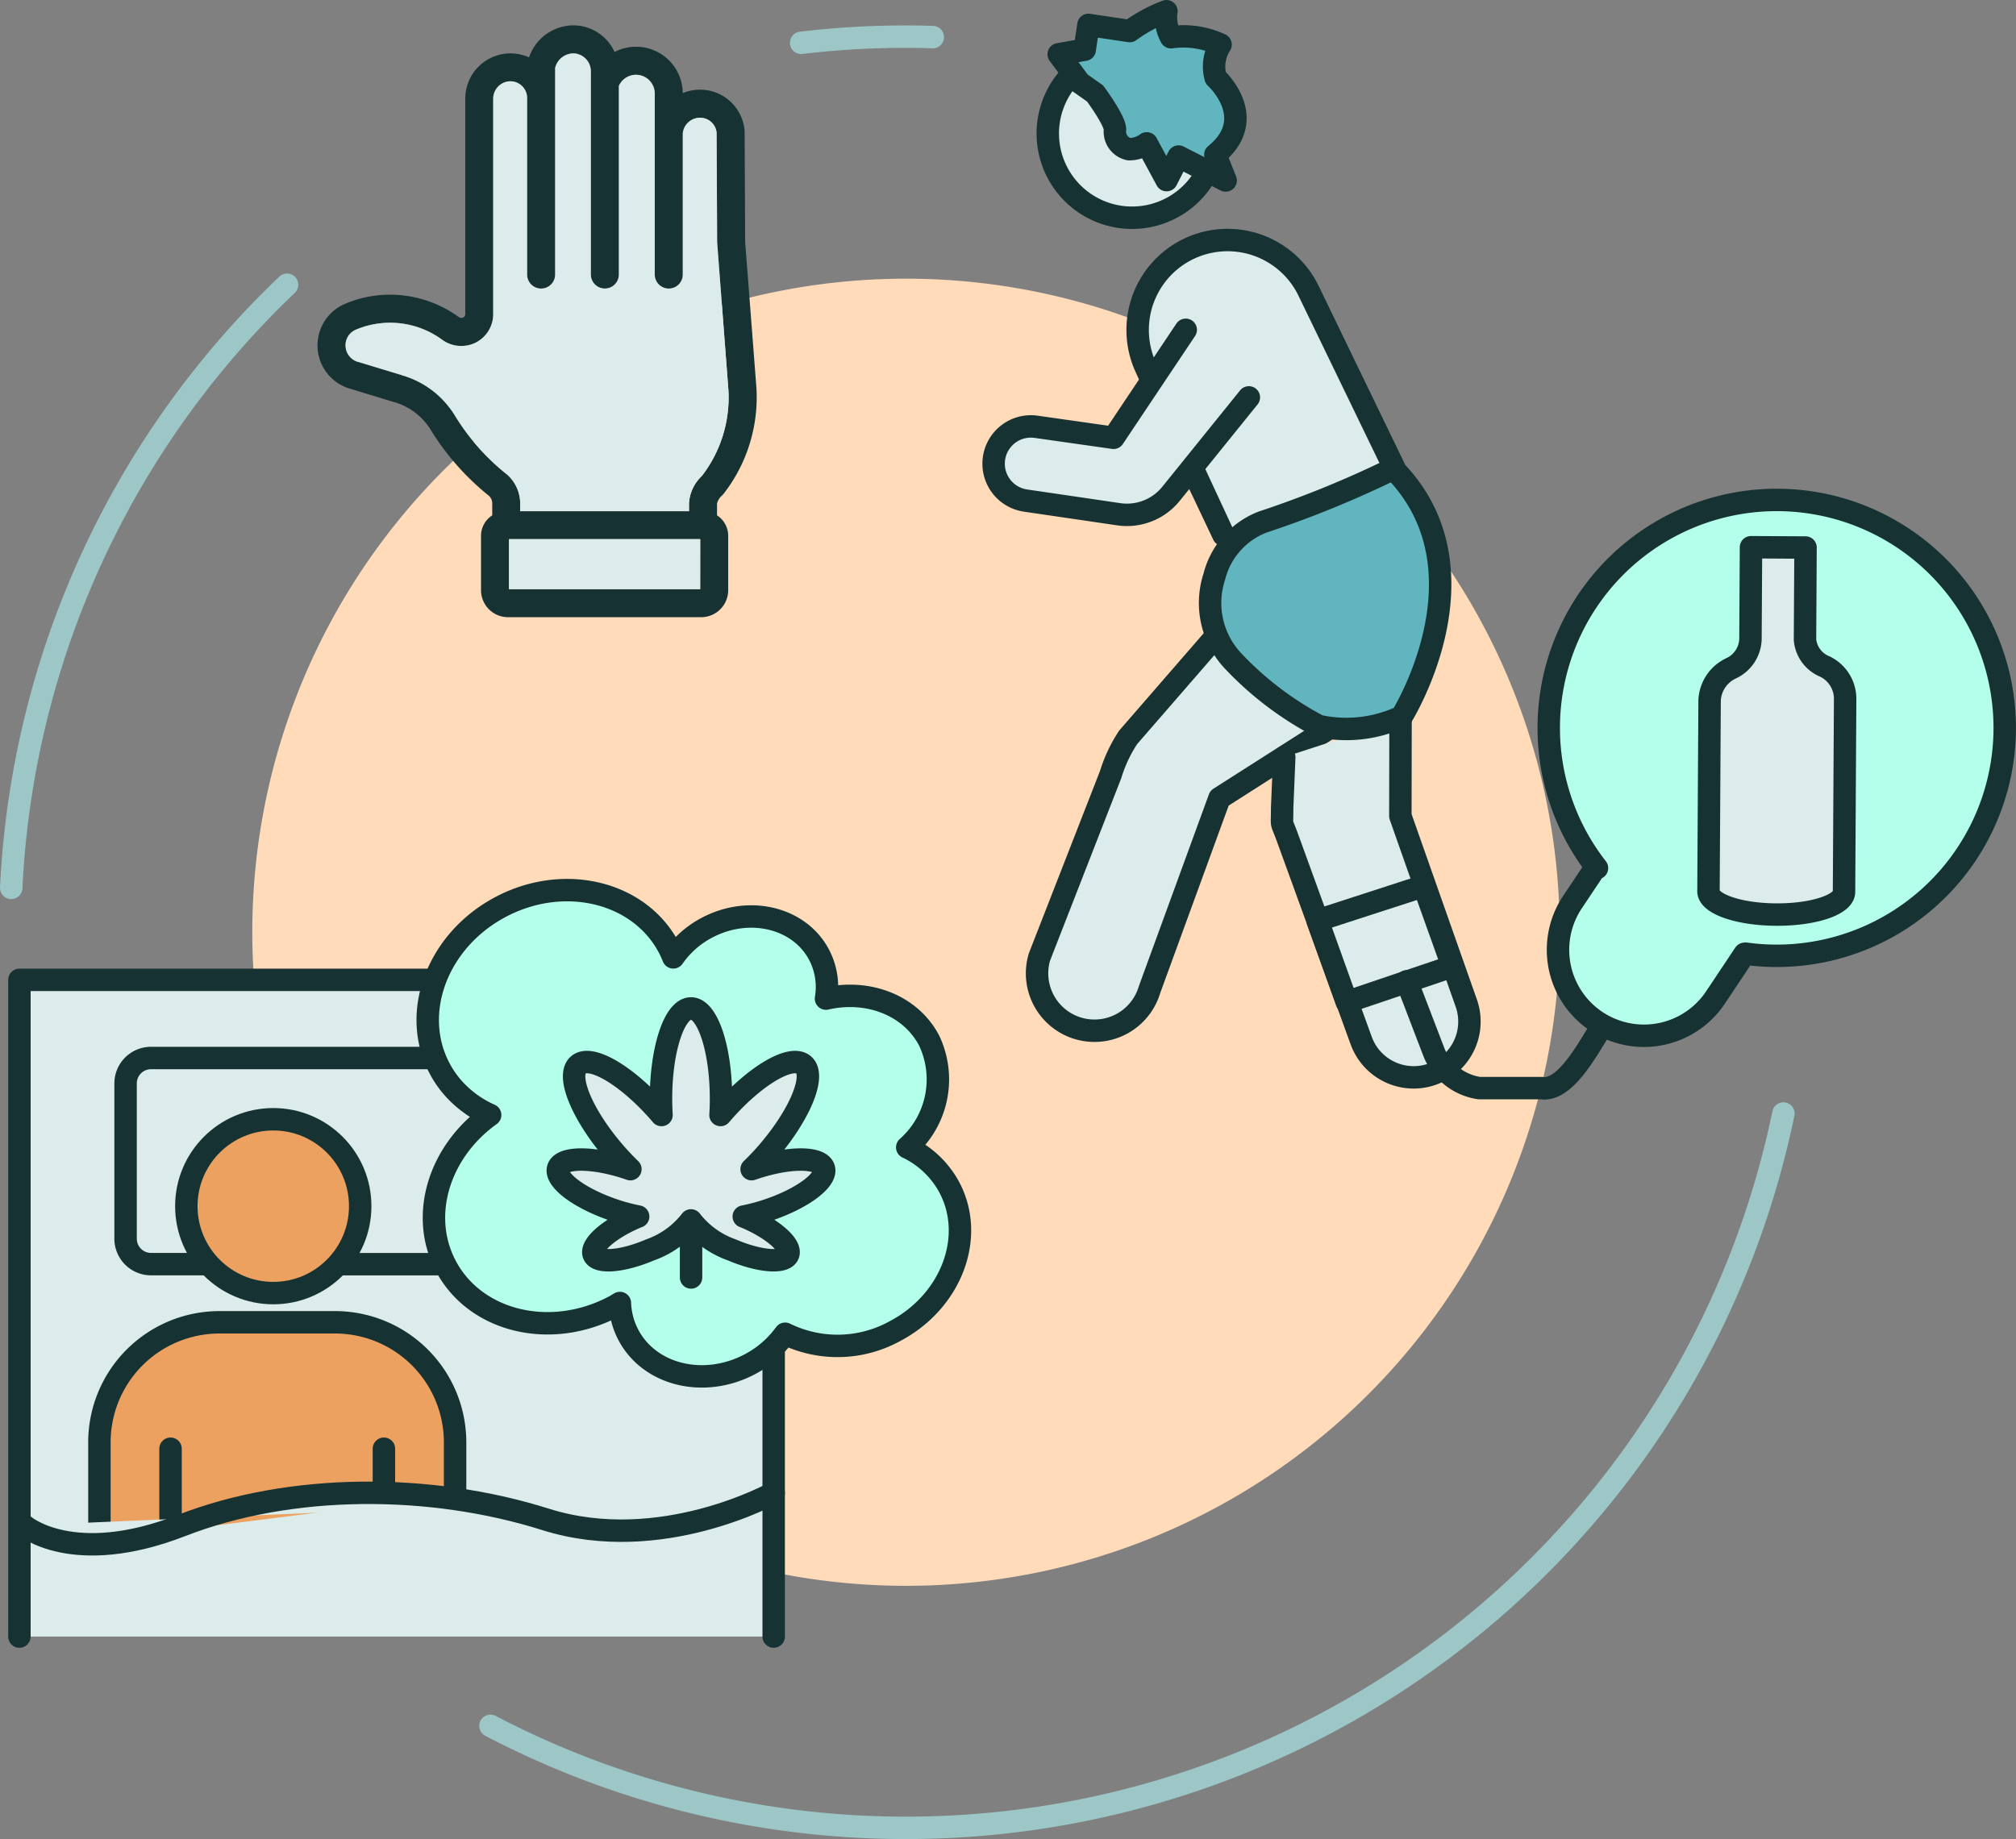 <svg xmlns="http://www.w3.org/2000/svg" xmlns:xlink="http://www.w3.org/1999/xlink" width="179.794" height="164.05" viewBox="0 0 179.794 164.05"><rect x="0" y="0" width="179.794" height="164.05" fill="#808080" stroke="none"/><defs><clipPath id="a"><rect width="179.794" height="164.05" fill="none" stroke="#9dc7c7" stroke-width="1"/></clipPath></defs><g clip-path="url(#a)"><path d="M139.1,83.159a58.3,58.3,0,1,1-58.3-58.3,58.3,58.3,0,0,1,58.3,58.3" fill="#ffdbb9"/><path d="M145.548,80.635q.772.633,1.62,1.2a20.462,20.462,0,0,0,3.637,1.932" fill="#b3ded3"/><path d="M145.548,80.635q.772.633,1.62,1.2a20.462,20.462,0,0,0,3.637,1.932" fill="none" stroke="#163232" stroke-linecap="round" stroke-linejoin="round" stroke-width="2"/><path d="M155.665,85.069a20.333,20.333,0,1,0-13.24-7.632l-.094-.1-2.092,3.134a7.665,7.665,0,1,0,12.75,8.513l2.6-3.9Z" fill="#b4ffea"/><path d="M155.665,85.069a20.333,20.333,0,1,0-13.24-7.632l-.094-.1-2.092,3.134a7.665,7.665,0,1,0,12.75,8.513l2.6-3.9Z" fill="none" stroke="#163232" stroke-linecap="round" stroke-linejoin="round" stroke-width="2"/><path d="M118.314,65.1l-9.56,6.1L102.518,88.28A5.12,5.12,0,1,1,92.7,85.369l6.35-16.277a12.87,12.87,0,0,1,1.561-3.317l7.695-8.867" fill="#dbeceb"/><path d="M118.314,65.1l-9.56,6.1L102.518,88.28A5.12,5.12,0,1,1,92.7,85.369l6.35-16.277a12.87,12.87,0,0,1,1.561-3.317l7.695-8.867" fill="none" stroke="#163232" stroke-linecap="round" stroke-linejoin="round" stroke-width="2"/><line x1="2.817" y1="5.911" transform="translate(106.297 41.798)" fill="#dbeceb"/><line x1="2.817" y1="5.911" transform="translate(106.297 41.798)" fill="none" stroke="#163232" stroke-linecap="round" stroke-linejoin="round" stroke-width="2"/><path d="M124.324,41.692l-7.637-15.781a8.021,8.021,0,0,0-14.527,6.8l.471,1.033,6.483,13.964" fill="#dbeceb"/><path d="M124.324,41.692l-7.637-15.781a8.021,8.021,0,0,0-14.527,6.8l.471,1.033,6.483,13.964" fill="none" stroke="#163232" stroke-linecap="round" stroke-linejoin="round" stroke-width="2"/><path d="M114.534,67.532l-.188,4.546c.008,1.887-.16.9.485,2.675L121.4,92.835a4.976,4.976,0,0,0,9.407-3.243l-5.918-16.8.016-8.632" fill="#dbeceb"/><path d="M114.534,67.532l-.188,4.546c.008,1.887-.16.9.485,2.675L121.4,92.835a4.976,4.976,0,0,0,9.407-3.243l-5.918-16.8.016-8.632" fill="none" stroke="#163232" stroke-linecap="round" stroke-linejoin="round" stroke-width="2"/><path d="M117.5,82.108l9.48-3.076,2.563,7.162-9.434,3.193Z" fill="#dbeceb"/><path d="M117.5,82.108l9.48-3.076,2.563,7.162-9.434,3.193Z" fill="none" stroke="#163232" stroke-linecap="round" stroke-linejoin="round" stroke-width="2"/><path d="M124.11,41.884a92.679,92.679,0,0,1-11.535,4.695,7.079,7.079,0,0,0-4.279,4.859A7.547,7.547,0,0,0,110,58.99a29.122,29.122,0,0,0,7.609,5.772A11.618,11.618,0,0,0,125,63.927s8.182-13.064-.7-22.076" fill="#60b5bf"/><path d="M124.11,41.884a92.679,92.679,0,0,1-11.535,4.695,7.079,7.079,0,0,0-4.279,4.859A7.547,7.547,0,0,0,110,58.99a29.122,29.122,0,0,0,7.609,5.772A11.618,11.618,0,0,0,125,63.927s8.182-13.064-.7-22.076" fill="none" stroke="#163232" stroke-linecap="round" stroke-linejoin="round" stroke-width="2"/><path d="M105.747,29.419l-6.439,9.633-6.893-.98a3.324,3.324,0,0,0-.953,6.58l8.312,1.22a5.05,5.05,0,0,0,4.661-1.824l6.942-8.6" fill="#dbeceb"/><path d="M105.747,29.419l-6.439,9.633-6.893-.98a3.324,3.324,0,0,0-.953,6.58l8.312,1.22a5.05,5.05,0,0,0,4.661-1.824l6.942-8.6" fill="none" stroke="#163232" stroke-linecap="round" stroke-linejoin="round" stroke-width="2"/><path d="M95.567,6.672a7.517,7.517,0,1,0,12.138,8.557" fill="#dbeceb"/><path d="M95.567,6.672a7.517,7.517,0,1,0,12.138,8.557" fill="none" stroke="#163232" stroke-linecap="round" stroke-linejoin="round" stroke-width="2"/><path d="M108.39,13.8l.918,2.3-4.2-2.134-1.067,2.1-1.771-3.277a2.6,2.6,0,0,1-1.584.517,1.6,1.6,0,0,1-1.254-1.694c.11-.737-1.771-3.277-1.771-3.277L96.3,7.379l-1.881-2.54,2.321-.407.329-2.211,3.685.549A13.91,13.91,0,0,1,104.027,1a3.679,3.679,0,0,0,.407,2.321,7.874,7.874,0,0,1,4.422.659,3.6,3.6,0,0,0-.44,2.948s3.982,3.607-.026,6.874" fill="#60b5bf"/><path d="M108.39,13.8l.918,2.3-4.2-2.134-1.067,2.1-1.771-3.277a2.6,2.6,0,0,1-1.584.517,1.6,1.6,0,0,1-1.254-1.694c.11-.737-1.771-3.277-1.771-3.277L96.3,7.379l-1.881-2.54,2.321-.407.329-2.211,3.685.549A13.91,13.91,0,0,1,104.027,1a3.679,3.679,0,0,0,.407,2.321,7.874,7.874,0,0,1,4.422.659,3.6,3.6,0,0,0-.44,2.948S112.4,10.534,108.39,13.8Z" fill="none" stroke="#163232" stroke-linecap="round" stroke-linejoin="round" stroke-width="2"/><path d="M142.559,92.053c-1.092,1.735-3.032,5.312-5.06,5.01h-5.578a5.166,5.166,0,0,1-4.062-3.263l-2.4-6.265" fill="none" stroke="#163232" stroke-linecap="round" stroke-linejoin="round" stroke-width="2"/><path d="M160.976,57.061l.048-8.219-4.864-.028-.048,8.219a2.975,2.975,0,0,1-1.705,2.573,3.328,3.328,0,0,0-1.939,2.851l-.1,17.037c-.007,1.134,2.694,2.07,6.032,2.089s6.049-.884,6.056-2.018l.1-17.289a3.2,3.2,0,0,0-1.791-2.812,2.858,2.858,0,0,1-1.791-2.4" fill="#dbeceb"/><path d="M160.976,57.061l.048-8.219-4.864-.028-.048,8.219a2.975,2.975,0,0,1-1.705,2.573,3.328,3.328,0,0,0-1.939,2.851l-.1,17.037c-.007,1.134,2.694,2.07,6.032,2.089s6.049-.884,6.056-2.018l.1-17.289a3.2,3.2,0,0,0-1.791-2.812A2.858,2.858,0,0,1,160.976,57.061Z" fill="none" stroke="#163232" stroke-linecap="round" stroke-linejoin="round" stroke-width="2"/><path d="M1.732,145.988V87.406H69v58.582" fill="#dbeceb"/><path d="M1.732,145.988V87.406H69v58.582" fill="none" stroke="#163232" stroke-linecap="round" stroke-linejoin="round" stroke-width="2"/><path d="M18.374,112.764H13.467A2.269,2.269,0,0,1,11.2,110.5V96.646a2.269,2.269,0,0,1,2.269-2.269H39.993" fill="#dbeceb"/><path d="M18.374,112.764H13.467A2.269,2.269,0,0,1,11.2,110.5V96.646a2.269,2.269,0,0,1,2.269-2.269H39.993" fill="none" stroke="#163232" stroke-linecap="round" stroke-linejoin="round" stroke-width="2"/><path d="M32.124,107.594a7.753,7.753,0,1,1-7.753-7.753,7.753,7.753,0,0,1,7.753,7.753" fill="#eca160"/><circle cx="7.753" cy="7.753" r="7.753" transform="translate(16.618 99.841)" fill="none" stroke="#163232" stroke-linecap="round" stroke-linejoin="round" stroke-width="2"/><path d="M8.866,137.392v-8.729a10.71,10.71,0,0,1,10.71-10.71h10.3a10.711,10.711,0,0,1,10.711,10.71v4.7" fill="#eca160"/><path d="M8.866,137.392v-8.729a10.71,10.71,0,0,1,10.71-10.71h10.3a10.711,10.711,0,0,1,10.711,10.71v4.7" fill="none" stroke="#163232" stroke-linecap="round" stroke-linejoin="round" stroke-width="2"/><line y2="6.955" transform="translate(15.209 129.23)" fill="#eca160"/><line y2="6.955" transform="translate(15.209 129.23)" fill="none" stroke="#163232" stroke-linecap="round" stroke-linejoin="round" stroke-width="2"/><line y2="3.544" transform="translate(34.239 129.23)" fill="#eca160"/><line y2="3.544" transform="translate(34.239 129.23)" fill="none" stroke="#163232" stroke-linecap="round" stroke-linejoin="round" stroke-width="2"/><path d="M45.809,106.688V110.5a2.269,2.269,0,0,1-2.269,2.269H30.453" fill="#dbeceb"/><path d="M45.809,106.688V110.5a2.269,2.269,0,0,1-2.269,2.269H30.453" fill="none" stroke="#163232" stroke-linecap="round" stroke-linejoin="round" stroke-width="2"/><path d="M2.143,136.074s4.326,3.786,14.061,0,22.173-3.786,32.448-.541S69,133.163,69,133.163" fill="#dbeceb"/><path d="M2.143,136.074s4.326,3.786,14.061,0,22.173-3.786,32.448-.541S69,133.163,69,133.163" fill="none" stroke="#163232" stroke-linecap="round" stroke-linejoin="round" stroke-width="2"/><path d="M79.8,118.748c5.023-2.637,7.208-8.368,4.881-12.8a8.28,8.28,0,0,0-3.771-3.6,8.091,8.091,0,0,0,1.955-9.525c-1.667-3.176-5.467-4.6-9.2-3.745a6.2,6.2,0,0,0-.612-3.9c-1.745-3.324-6.214-4.415-9.981-2.437A8.439,8.439,0,0,0,60.048,85.4a9.12,9.12,0,0,0-.392-.863c-2.618-4.986-9.321-6.622-14.972-3.655s-8.108,9.414-5.49,14.4a9.005,9.005,0,0,0,1.23,1.785,9.6,9.6,0,0,0,3.288,2.393c-4.54,3.245-6.332,8.939-3.965,13.446,2.618,4.986,9.321,6.622,14.972,3.655.195-.1.377-.219.565-.33a6.611,6.611,0,0,0,.751,2.838c1.891,3.6,6.732,4.782,10.813,2.639a9.167,9.167,0,0,0,3.175-2.734,10.606,10.606,0,0,0,9.773-.226" fill="#b4ffea"/><path d="M79.8,118.748c5.023-2.637,7.208-8.368,4.881-12.8a8.28,8.28,0,0,0-3.771-3.6,8.091,8.091,0,0,0,1.955-9.525c-1.667-3.176-5.467-4.6-9.2-3.745a6.2,6.2,0,0,0-.612-3.9c-1.745-3.324-6.214-4.415-9.981-2.437A8.439,8.439,0,0,0,60.048,85.4a9.12,9.12,0,0,0-.392-.863c-2.618-4.986-9.321-6.622-14.972-3.655s-8.108,9.414-5.49,14.4a9.005,9.005,0,0,0,1.23,1.785,9.6,9.6,0,0,0,3.288,2.393c-4.54,3.245-6.332,8.939-3.965,13.446,2.618,4.986,9.321,6.622,14.972,3.655.195-.1.377-.219.565-.33a6.611,6.611,0,0,0,.751,2.838c1.891,3.6,6.732,4.782,10.813,2.639a9.167,9.167,0,0,0,3.175-2.734A10.606,10.606,0,0,0,79.8,118.748Z" fill="none" stroke="#163232" stroke-linecap="round" stroke-linejoin="round" stroke-width="2"/><path d="M73.471,104.2c-.346-1.028-3.139-1.017-6.239.024l-.2.07c.463-.45.926-.935,1.381-1.46,2.919-3.366,4.379-6.879,3.263-7.847s-4.387.976-7.306,4.341l-.112.134c.028-.468.045-.948.045-1.441,0-4.454-1.2-8.065-2.676-8.065s-2.676,3.611-2.676,8.065c0,.493.017.973.045,1.441l-.112-.134c-2.919-3.365-6.189-5.309-7.306-4.341s.344,4.481,3.263,7.847c.455.525.918,1.01,1.381,1.46l-.2-.07c-3.1-1.041-5.893-1.052-6.239-.024s1.887,2.707,4.987,3.748a16.635,16.635,0,0,0,2.143.57c-.065.026-.13.051-.2.079-2.416,1.034-4.1,2.521-3.755,3.323s2.58.614,5-.419a7.956,7.956,0,0,0,3.664-2.636,7.956,7.956,0,0,0,3.664,2.636c2.417,1.033,4.654,1.221,5,.419s-1.339-2.289-3.755-3.323c-.066-.028-.131-.053-.2-.079a16.636,16.636,0,0,0,2.143-.57c3.1-1.041,5.333-2.72,4.987-3.748" fill="#dbeceb"/><path d="M73.471,104.2c-.346-1.028-3.139-1.017-6.239.024l-.2.07c.463-.45.926-.935,1.381-1.46,2.919-3.366,4.379-6.879,3.263-7.847s-4.387.976-7.306,4.341l-.112.134c.028-.468.045-.948.045-1.441,0-4.454-1.2-8.065-2.676-8.065s-2.676,3.611-2.676,8.065c0,.493.017.973.045,1.441l-.112-.134c-2.919-3.365-6.189-5.309-7.306-4.341s.344,4.481,3.263,7.847c.455.525.918,1.01,1.381,1.46l-.2-.07c-3.1-1.041-5.893-1.052-6.239-.024s1.887,2.707,4.987,3.748a16.635,16.635,0,0,0,2.143.57c-.065.026-.13.051-.2.079-2.416,1.034-4.1,2.521-3.755,3.323s2.58.614,5-.419a7.956,7.956,0,0,0,3.664-2.636,7.956,7.956,0,0,0,3.664,2.636c2.417,1.033,4.654,1.221,5,.419s-1.339-2.289-3.755-3.323c-.066-.028-.131-.053-.2-.079a16.636,16.636,0,0,0,2.143-.57C71.584,106.91,73.817,105.231,73.471,104.2Z" fill="none" stroke="#163232" stroke-linecap="round" stroke-linejoin="round" stroke-width="2"/><line y2="4.613" transform="translate(61.631 109.342)" fill="#dbeceb"/><line y2="4.613" transform="translate(61.631 109.342)" fill="none" stroke="#163232" stroke-linecap="round" stroke-linejoin="round" stroke-width="2"/><path d="M63.947,45.969V44.917a1.407,1.407,0,0,1,.493-.756V44.15l.022-.022c.022-.022.044-.055.066-.077a.011.011,0,0,1,.011-.011,14.017,14.017,0,0,0,2.926-9.347V34.66l-1-12.951c-.011-.143-.011-.3-.011-.439l-.044-9.478v-.055A3.982,3.982,0,0,0,62.38,8a4.052,4.052,0,0,0-1.49.306,4.166,4.166,0,0,0-6.081-3.67,4.05,4.05,0,0,0-3.277-2.356,4.2,4.2,0,0,0-4.35,2.838,4.033,4.033,0,0,0-5.687,3.692V27.987a.322.322,0,0,1-.175.329.387.387,0,0,1-.406-.033,10.382,10.382,0,0,0-6.125-1.994,10.164,10.164,0,0,0-4.01.811,4.025,4.025,0,0,0,.427,7.571h.011L35.1,35.855h.011a5.685,5.685,0,0,1,3.309,2.5,22.99,22.99,0,0,0,5.172,5.862.9.9,0,0,1,.307.669v1.085a2.177,2.177,0,0,0-1,1.83v4.854a2.411,2.411,0,0,0,2.421,2.4H62.512a2.413,2.413,0,0,0,2.432-2.4V47.8a2.177,2.177,0,0,0-1-1.83m-1.5,6.585H45.4v-4.46h17.05Zm-1-7.7V45.6H46.393v-.712a3.461,3.461,0,0,0-1.183-2.575c-.011,0-.011-.011-.022-.011a.011.011,0,0,0-.011-.011,19.974,19.974,0,0,1-4.624-5.249,8.17,8.17,0,0,0-4.723-3.572l-.011-.011L31.94,32.283h-.022a1.54,1.54,0,0,1-1.1-1.381,1.516,1.516,0,0,1,.932-1.5,7.858,7.858,0,0,1,7.681.9,2.872,2.872,0,0,0,1.71.559,2.911,2.911,0,0,0,1.3-.307,2.848,2.848,0,0,0,1.545-2.564V8.811a1.558,1.558,0,0,1,.767-1.347,1.492,1.492,0,0,1,2.257,1.347V24.492a1.249,1.249,0,1,0,2.5,0V6.061A1.692,1.692,0,0,1,51.28,4.768a1.615,1.615,0,0,1,1.414,1.72v18a1.249,1.249,0,0,0,2.5,0V7.661a1.673,1.673,0,0,1,3.2.69V24.492a1.249,1.249,0,0,0,2.5,0V11.89A1.55,1.55,0,0,1,62.4,10.5a1.48,1.48,0,0,1,1.512,1.337l.044,9.445a5.727,5.727,0,0,0,.022.614l.986,12.93A11.473,11.473,0,0,1,62.6,42.451a3.65,3.65,0,0,0-1.151,2.4" fill="#163232"/><path d="M62.6,42.451a3.654,3.654,0,0,0-1.151,2.4V45.6H46.393v-.712a3.46,3.46,0,0,0-1.184-2.575c-.011,0-.011-.011-.022-.011a.011.011,0,0,0-.011-.011,20.026,20.026,0,0,1-4.624-5.249,8.168,8.168,0,0,0-4.722-3.572l-.011-.011L31.94,32.282h-.022a1.536,1.536,0,0,1-1.1-1.38,1.515,1.515,0,0,1,.931-1.5,7.857,7.857,0,0,1,7.682.9,2.869,2.869,0,0,0,1.709.559,2.921,2.921,0,0,0,1.3-.307,2.848,2.848,0,0,0,1.545-2.564V8.811a1.56,1.56,0,0,1,.767-1.348,1.492,1.492,0,0,1,2.257,1.348v15.68a1.25,1.25,0,1,0,2.5,0V6.061A1.691,1.691,0,0,1,51.28,4.768a1.614,1.614,0,0,1,1.413,1.72v18a1.25,1.25,0,1,0,2.5,0V7.661a1.673,1.673,0,0,1,3.2.69v16.14a1.25,1.25,0,1,0,2.5,0V11.89A1.548,1.548,0,0,1,62.4,10.5a1.479,1.479,0,0,1,1.512,1.336l.044,9.446a5.737,5.737,0,0,0,.022.614l.986,12.929A11.476,11.476,0,0,1,62.6,42.451" fill="#dbeceb"/><rect width="17.05" height="4.46" transform="translate(45.396 48.094)" fill="#dbeceb"/><path d="M43.74,153.95A79.931,79.931,0,0,0,159.05,99.33" fill="none" stroke="#9dc7c7" stroke-linecap="round" stroke-linejoin="round" stroke-width="2"/><path d="M1,79.2A79.609,79.609,0,0,1,25.6,25.4" fill="none" stroke="#9dc7c7" stroke-linecap="round" stroke-linejoin="round" stroke-width="2"/><path d="M71.45,3.82a78.119,78.119,0,0,1,9.35-.55c.8,0,1.6.01,2.39.04" fill="none" stroke="#9dc7c7" stroke-linecap="round" stroke-linejoin="round" stroke-width="2"/></g></svg>